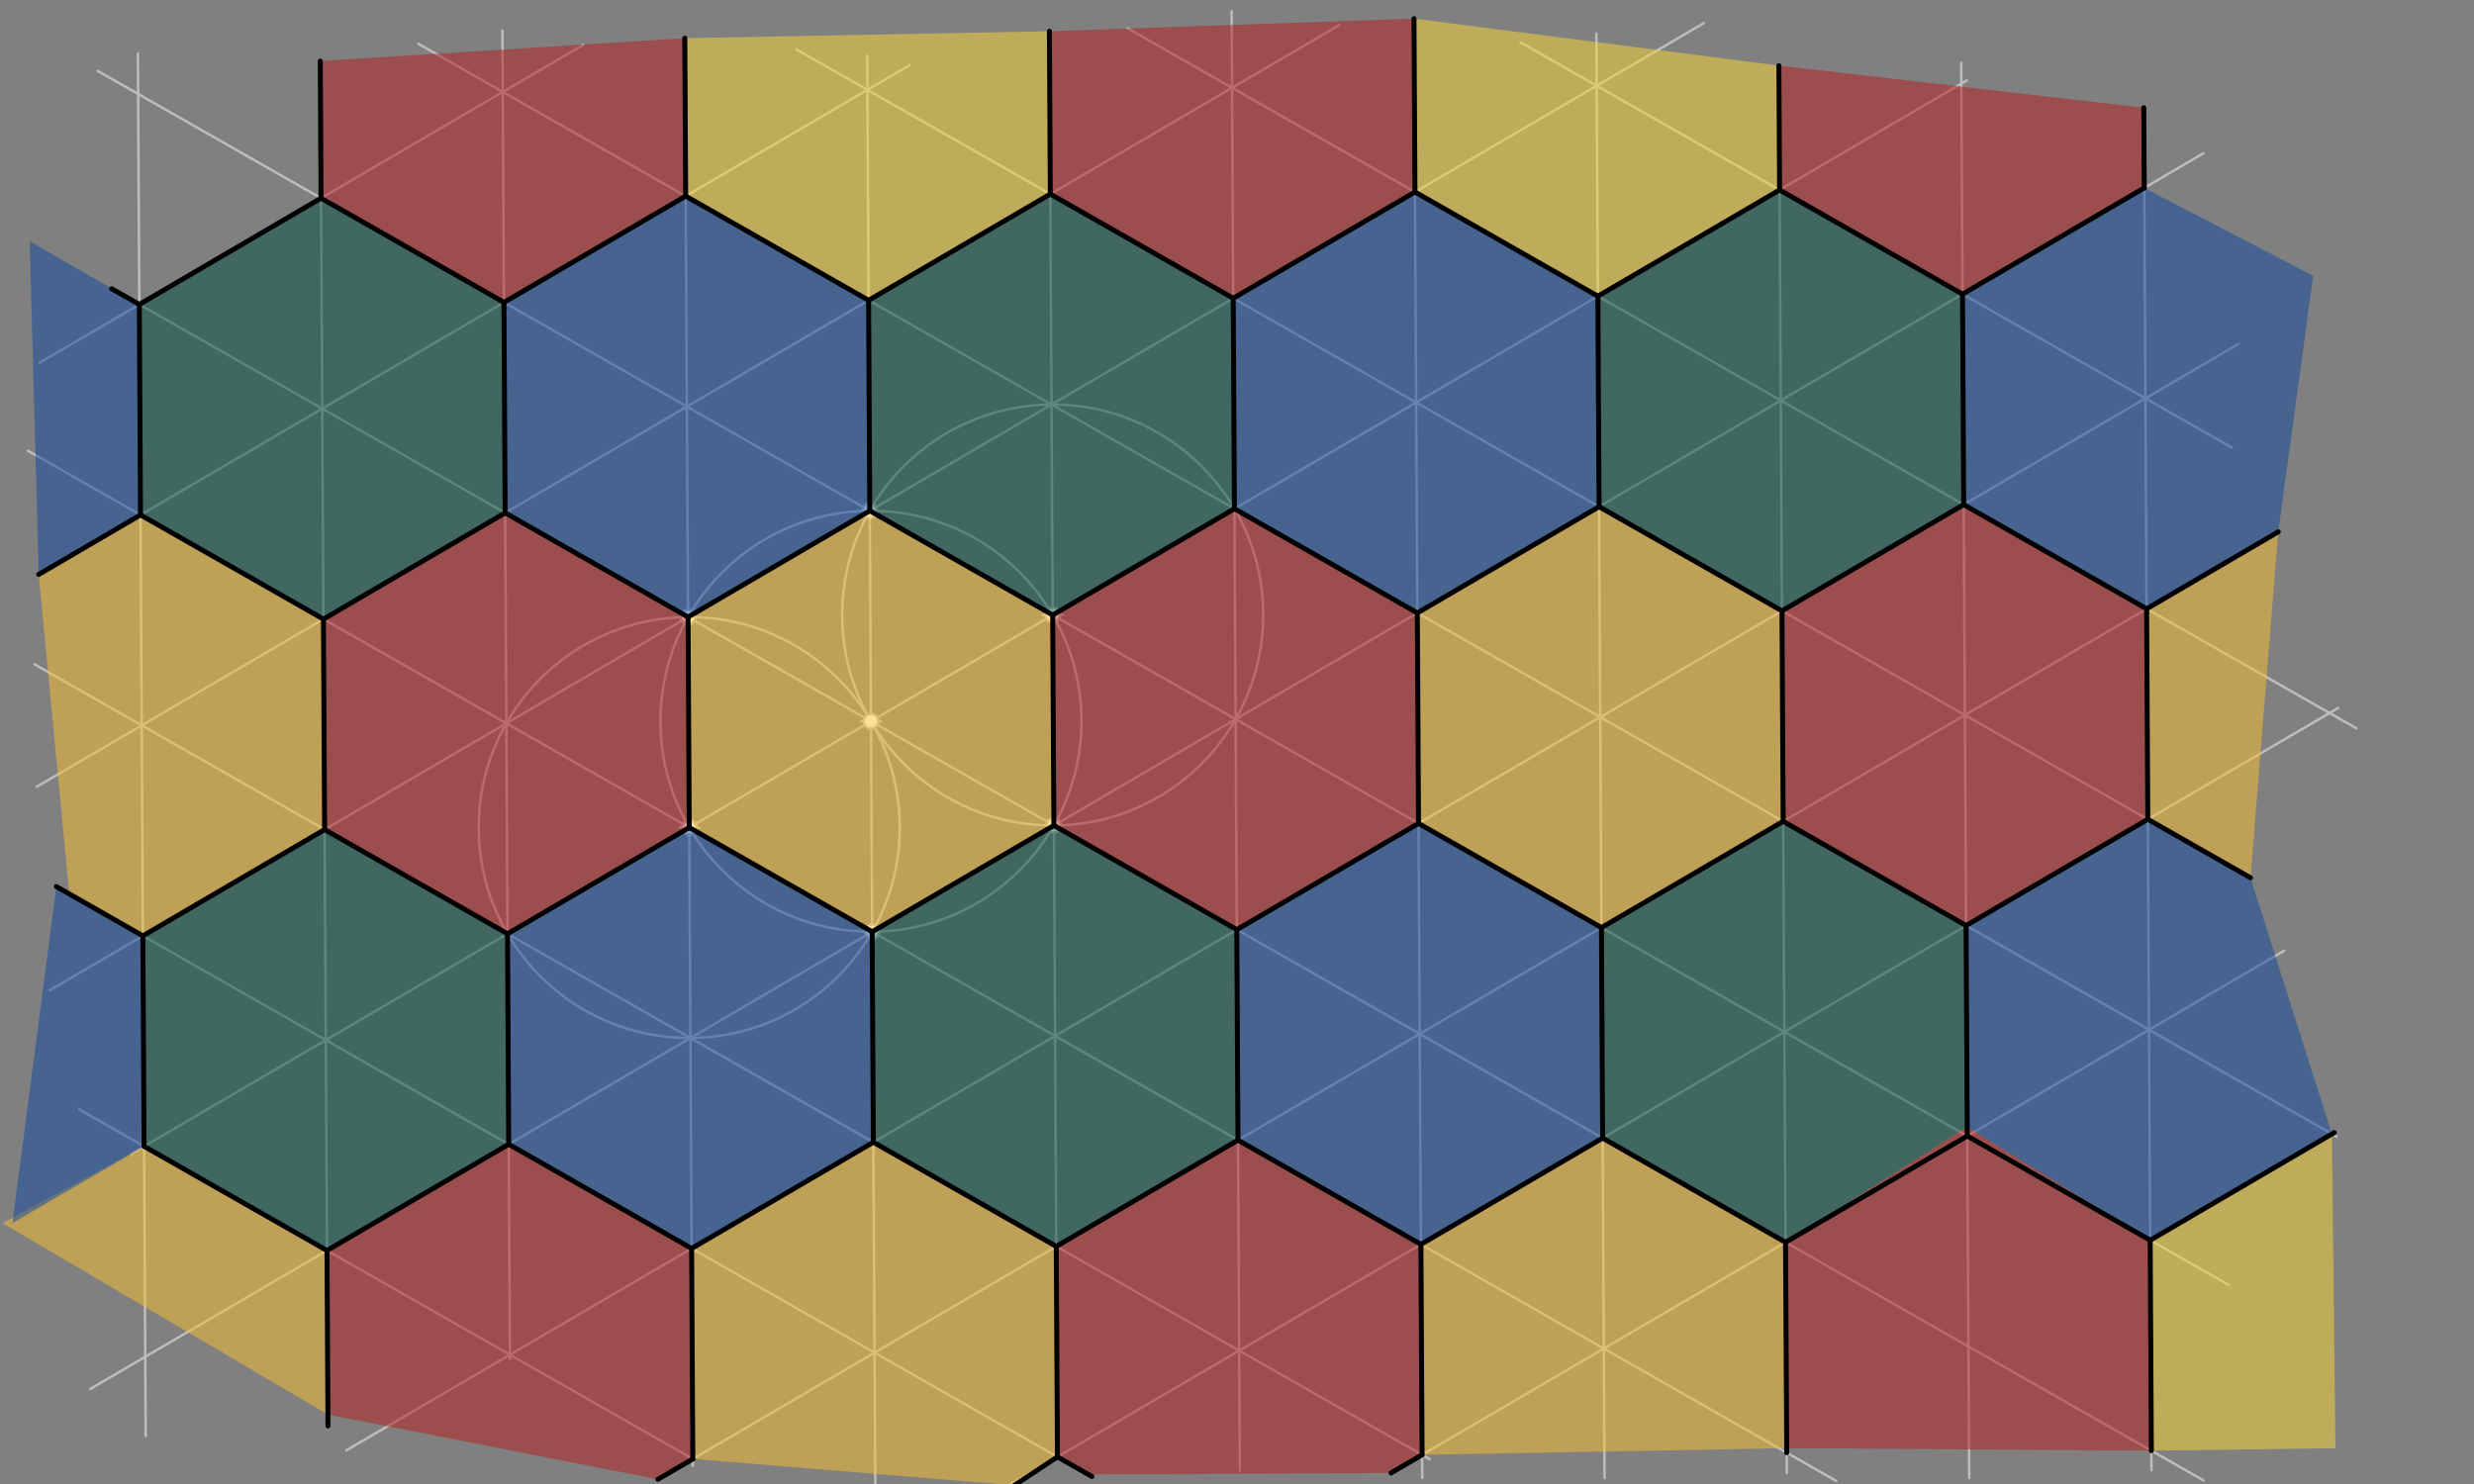 <svg xmlns="http://www.w3.org/2000/svg" class="svg--816" height="100%" preserveAspectRatio="xMidYMid meet" viewBox="0 0 1000 600" width="100%"><rect x="0" y="0" width="1000" height="600" fill="#808080" stroke="none"/><defs><marker id="marker-arrow" markerHeight="16" markerUnits="userSpaceOnUse" markerWidth="24" orient="auto-start-reverse" refX="24" refY="4" viewBox="0 0 24 8"><path d="M 0 0 L 24 4 L 0 8 z" stroke="inherit"></path></marker></defs><g class="aux-layer--949"><g class="element--733"><line stroke="#BDBDBD" stroke-dasharray="none" stroke-linecap="round" stroke-width="1" x1="795" x2="53" y1="32.531" y2="466.531"></line></g><g class="element--733"><g class="center--a87"><line x1="348.049" y1="291.616" x2="356.049" y2="291.616" stroke="#BDBDBD" stroke-width="1" stroke-linecap="round"></line><line x1="352.049" y1="287.616" x2="352.049" y2="295.616" stroke="#BDBDBD" stroke-width="1" stroke-linecap="round"></line><circle class="hit--87b" cx="352.049" cy="291.616" r="4" stroke="none" fill="transparent"></circle></g><circle cx="352.049" cy="291.616" fill="none" r="85.096" stroke="#BDBDBD" stroke-dasharray="none" stroke-width="1"></circle></g><g class="element--733"><g class="center--a87"><line x1="274.595" y1="334.579" x2="282.595" y2="334.579" stroke="#BDBDBD" stroke-width="1" stroke-linecap="round"></line><line x1="278.595" y1="330.579" x2="278.595" y2="338.579" stroke="#BDBDBD" stroke-width="1" stroke-linecap="round"></line><circle class="hit--87b" cx="278.595" cy="334.579" r="4" stroke="none" fill="transparent"></circle></g><circle cx="278.595" cy="334.579" fill="none" r="85.096" stroke="#BDBDBD" stroke-dasharray="none" stroke-width="1"></circle></g><g class="element--733"><g class="center--a87"><line x1="421.503" y1="248.652" x2="429.503" y2="248.652" stroke="#BDBDBD" stroke-width="1" stroke-linecap="round"></line><line x1="425.503" y1="244.652" x2="425.503" y2="252.652" stroke="#BDBDBD" stroke-width="1" stroke-linecap="round"></line><circle class="hit--87b" cx="425.503" cy="248.652" r="4" stroke="none" fill="transparent"></circle></g><circle cx="425.503" cy="248.652" fill="none" r="85.096" stroke="#BDBDBD" stroke-dasharray="none" stroke-width="1"></circle></g><g class="element--733"><line stroke="#BDBDBD" stroke-dasharray="none" stroke-linecap="round" stroke-width="1" x1="425.503" x2="424.17" y1="248.652" y2="12.626"></line></g><g class="element--733"><line stroke="#BDBDBD" stroke-dasharray="none" stroke-linecap="round" stroke-width="1" x1="425.984" x2="427.192" y1="333.747" y2="547.7"></line></g><g class="element--733"><line stroke="#BDBDBD" stroke-dasharray="none" stroke-linecap="round" stroke-width="1" x1="278.115" x2="276.793" y1="249.484" y2="15.442"></line></g><g class="element--733"><line stroke="#BDBDBD" stroke-dasharray="none" stroke-linecap="round" stroke-width="1" x1="278.595" x2="280.053" y1="334.579" y2="592.644"></line></g><g class="element--733"><line stroke="#BDBDBD" stroke-dasharray="none" stroke-linecap="round" stroke-width="1" x1="352.53" x2="36.477" y1="376.71" y2="561.572"></line></g><g class="element--733"><line stroke="#BDBDBD" stroke-dasharray="none" stroke-linecap="round" stroke-width="1" x1="425.984" x2="890.648" y1="333.747" y2="61.962"></line></g><g class="element--733"><line stroke="#BDBDBD" stroke-dasharray="none" stroke-linecap="round" stroke-width="1" x1="278.115" x2="20.01" y1="249.484" y2="400.451"></line></g><g class="element--733"><line stroke="#BDBDBD" stroke-dasharray="none" stroke-linecap="round" stroke-width="1" x1="351.569" x2="688.682" y1="206.521" y2="9.342"></line></g><g class="element--733"><line stroke="#BDBDBD" stroke-dasharray="none" stroke-linecap="round" stroke-width="1" x1="351.569" x2="39.476" y1="206.521" y2="28.677"></line></g><g class="element--733"><line stroke="#BDBDBD" stroke-dasharray="none" stroke-linecap="round" stroke-width="1" x1="425.503" x2="900.852" y1="248.652" y2="519.527"></line></g><g class="element--733"><line stroke="#BDBDBD" stroke-dasharray="none" stroke-linecap="round" stroke-width="1" x1="278.595" x2="11.248" y1="334.579" y2="182.233"></line></g><g class="element--733"><line stroke="#BDBDBD" stroke-dasharray="none" stroke-linecap="round" stroke-width="1" x1="352.53" x2="742.194" y1="376.71" y2="598.758"></line></g><g class="element--733"><line stroke="#BDBDBD" stroke-dasharray="none" stroke-linecap="round" stroke-width="1" x1="205.141" x2="203.079" y1="377.543" y2="12.327"></line></g><g class="element--733"><line stroke="#BDBDBD" stroke-dasharray="none" stroke-linecap="round" stroke-width="1" x1="205.141" x2="206.113" y1="377.543" y2="549.615"></line></g><g class="element--733"><line stroke="#BDBDBD" stroke-dasharray="none" stroke-linecap="round" stroke-width="1" x1="279.076" x2="13.953" y1="419.674" y2="268.595"></line></g><g class="element--733"><line stroke="#BDBDBD" stroke-dasharray="none" stroke-linecap="round" stroke-width="1" x1="279.076" x2="577.906" y1="419.674" y2="589.961"></line></g><g class="element--733"><line stroke="#BDBDBD" stroke-dasharray="none" stroke-linecap="round" stroke-width="1" x1="426.465" x2="139.955" y1="418.842" y2="586.422"></line></g><g class="element--733"><line stroke="#BDBDBD" stroke-dasharray="none" stroke-linecap="round" stroke-width="1" x1="426.465" x2="840.638" y1="418.842" y2="176.589"></line></g><g class="element--733"><line stroke="#BDBDBD" stroke-dasharray="none" stroke-linecap="round" stroke-width="1" x1="278.115" x2="890.694" y1="249.484" y2="598.559"></line></g><g class="element--733"><line stroke="#BDBDBD" stroke-dasharray="none" stroke-linecap="round" stroke-width="1" x1="278.115" x2="45.145" y1="249.484" y2="116.728"></line></g><g class="element--733"><line stroke="#BDBDBD" stroke-dasharray="none" stroke-linecap="round" stroke-width="1" x1="352.049" x2="350.53" y1="291.616" y2="22.528"></line></g><g class="element--733"><line stroke="#BDBDBD" stroke-dasharray="none" stroke-linecap="round" stroke-width="1" x1="352.049" x2="353.834" y1="291.616" y2="607.572"></line></g><g class="element--733"><line stroke="#BDBDBD" stroke-dasharray="none" stroke-linecap="round" stroke-width="1" x1="279.557" x2="22.788" y1="504.769" y2="358.451"></line></g><g class="element--733"><line stroke="#BDBDBD" stroke-dasharray="none" stroke-linecap="round" stroke-width="1" x1="279.557" x2="441.362" y1="504.769" y2="596.973"></line></g><g class="element--733"><line stroke="#BDBDBD" stroke-dasharray="none" stroke-linecap="round" stroke-width="1" x1="353.491" x2="265.941" y1="546.9" y2="598.108"></line></g><g class="element--733"><line stroke="#BDBDBD" stroke-dasharray="none" stroke-linecap="round" stroke-width="1" x1="353.491" x2="920.878" y1="546.9" y2="215.032"></line></g><g class="element--733"><line stroke="#BDBDBD" stroke-dasharray="none" stroke-linecap="round" stroke-width="1" x1="277.634" x2="14.827" y1="164.39" y2="318.107"></line></g><g class="element--733"><line stroke="#BDBDBD" stroke-dasharray="none" stroke-linecap="round" stroke-width="1" x1="277.634" x2="470.543" y1="164.39" y2="51.556"></line></g><g class="element--733"><line stroke="#BDBDBD" stroke-dasharray="none" stroke-linecap="round" stroke-width="1" x1="425.023" x2="241.677" y1="163.557" y2="59.079"></line></g><g class="element--733"><line stroke="#BDBDBD" stroke-dasharray="none" stroke-linecap="round" stroke-width="1" x1="425.023" x2="944.444" y1="163.557" y2="459.546"></line></g><g class="element--733"><line stroke="#BDBDBD" stroke-dasharray="none" stroke-linecap="round" stroke-width="1" x1="498.957" x2="501.154" y1="205.688" y2="594.587"></line></g><g class="element--733"><line stroke="#BDBDBD" stroke-dasharray="none" stroke-linecap="round" stroke-width="1" x1="498.957" x2="497.821" y1="205.688" y2="4.577"></line></g><g class="element--733"><line stroke="#BDBDBD" stroke-dasharray="none" stroke-linecap="round" stroke-width="1" x1="572.892" x2="571.535" y1="247.82" y2="7.534"></line></g><g class="element--733"><line stroke="#BDBDBD" stroke-dasharray="none" stroke-linecap="round" stroke-width="1" x1="572.892" x2="574.867" y1="247.82" y2="597.487"></line></g><g class="element--733"><line stroke="#BDBDBD" stroke-dasharray="none" stroke-linecap="round" stroke-width="1" x1="130.726" x2="132.569" y1="250.317" y2="576.5"></line></g><g class="element--733"><line stroke="#BDBDBD" stroke-dasharray="none" stroke-linecap="round" stroke-width="1" x1="130.726" x2="129.452" y1="250.317" y2="24.681"></line></g><g class="element--733"><line stroke="#BDBDBD" stroke-dasharray="none" stroke-linecap="round" stroke-width="1" x1="57.272" x2="58.895" y1="293.281" y2="580.628"></line></g><g class="element--733"><line stroke="#BDBDBD" stroke-dasharray="none" stroke-linecap="round" stroke-width="1" x1="57.272" x2="55.738" y1="293.281" y2="21.623"></line></g><g class="element--733"><line stroke="#BDBDBD" stroke-dasharray="none" stroke-linecap="round" stroke-width="1" x1="646.826" x2="645.265" y1="289.951" y2="13.552"></line></g><g class="element--733"><line stroke="#BDBDBD" stroke-dasharray="none" stroke-linecap="round" stroke-width="1" x1="646.826" x2="648.564" y1="289.951" y2="597.618"></line></g><g class="element--733"><line stroke="#BDBDBD" stroke-dasharray="none" stroke-linecap="round" stroke-width="1" x1="720.761" x2="722.249" y1="332.082" y2="595.49"></line></g><g class="element--733"><line stroke="#BDBDBD" stroke-dasharray="none" stroke-linecap="round" stroke-width="1" x1="720.761" x2="719.035" y1="332.082" y2="26.514"></line></g><g class="element--733"><line stroke="#BDBDBD" stroke-dasharray="none" stroke-linecap="round" stroke-width="1" x1="500.88" x2="405.902" y1="546.068" y2="601.621"></line></g><g class="element--733"><line stroke="#BDBDBD" stroke-dasharray="none" stroke-linecap="round" stroke-width="1" x1="500.88" x2="945.082" y1="546.068" y2="286.251"></line></g><g class="element--733"><line stroke="#BDBDBD" stroke-dasharray="none" stroke-linecap="round" stroke-width="1" x1="574.814" x2="923.244" y1="588.199" y2="384.4"></line></g><g class="element--733"><line stroke="#BDBDBD" stroke-dasharray="none" stroke-linecap="round" stroke-width="1" x1="574.814" x2="562.268" y1="588.199" y2="595.537"></line></g><g class="element--733"><line stroke="#BDBDBD" stroke-dasharray="none" stroke-linecap="round" stroke-width="1" x1="794.696" x2="792.726" y1="374.213" y2="25.409"></line></g><g class="element--733"><line stroke="#BDBDBD" stroke-dasharray="none" stroke-linecap="round" stroke-width="1" x1="794.696" x2="795.957" y1="374.213" y2="597.594"></line></g><g class="element--733"><line stroke="#BDBDBD" stroke-dasharray="none" stroke-linecap="round" stroke-width="1" x1="868.63" x2="869.636" y1="416.344" y2="594.443"></line></g><g class="element--733"><line stroke="#BDBDBD" stroke-dasharray="none" stroke-linecap="round" stroke-width="1" x1="868.63" x2="866.525" y1="416.344" y2="43.551"></line></g><g class="element--733"><line stroke="#BDBDBD" stroke-dasharray="none" stroke-linecap="round" stroke-width="1" x1="840.638" x2="904.856" y1="176.589" y2="139.028"></line></g><g class="element--733"><line stroke="#BDBDBD" stroke-dasharray="none" stroke-linecap="round" stroke-width="1" x1="130.246" x2="367.711" y1="165.222" y2="26.327"></line></g><g class="element--733"><line stroke="#BDBDBD" stroke-dasharray="none" stroke-linecap="round" stroke-width="1" x1="130.246" x2="15.647" y1="165.222" y2="232.251"></line></g><g class="element--733"><line stroke="#BDBDBD" stroke-dasharray="none" stroke-linecap="round" stroke-width="1" x1="498.477" x2="909.668" y1="120.594" y2="354.908"></line></g><g class="element--733"><line stroke="#BDBDBD" stroke-dasharray="none" stroke-linecap="round" stroke-width="1" x1="498.477" x2="321.883" y1="120.594" y2="19.963"></line></g><g class="element--733"><line stroke="#BDBDBD" stroke-dasharray="none" stroke-linecap="round" stroke-width="1" x1="645.865" x2="455.862" y1="119.761" y2="11.489"></line></g><g class="element--733"><line stroke="#BDBDBD" stroke-dasharray="none" stroke-linecap="round" stroke-width="1" x1="645.865" x2="952.429" y1="119.761" y2="294.455"></line></g><g class="element--733"><line stroke="#BDBDBD" stroke-dasharray="none" stroke-linecap="round" stroke-width="1" x1="719.319" x2="614.525" y1="76.797" y2="17.081"></line></g><g class="element--733"><line stroke="#BDBDBD" stroke-dasharray="none" stroke-linecap="round" stroke-width="1" x1="719.319" x2="902.045" y1="76.797" y2="180.923"></line></g><g class="element--733"><line stroke="#BDBDBD" stroke-dasharray="none" stroke-linecap="round" stroke-width="1" x1="470.543" x2="541.341" y1="51.556" y2="10.146"></line></g><g class="element--733"><line stroke="#BDBDBD" stroke-dasharray="none" stroke-linecap="round" stroke-width="1" x1="129.765" x2="15.976" y1="80.127" y2="146.683"></line></g><g class="element--733"><line stroke="#BDBDBD" stroke-dasharray="none" stroke-linecap="round" stroke-width="1" x1="129.765" x2="235.806" y1="80.127" y2="18.103"></line></g><g class="element--733"><line stroke="#BDBDBD" stroke-dasharray="none" stroke-linecap="round" stroke-width="1" x1="241.677" x2="169.137" y1="59.079" y2="17.742"></line></g><g class="element--733"><line stroke="#BDBDBD" stroke-dasharray="none" stroke-linecap="round" stroke-width="1" x1="280.037" x2="31.891" y1="589.864" y2="448.459"></line></g><g class="element--733"><circle cx="352.049" cy="291.616" r="3" stroke="#BDBDBD" stroke-width="1" fill="#ffffff"></circle>}</g><g class="element--733"><circle cx="278.595" cy="334.579" r="3" stroke="#BDBDBD" stroke-width="1" fill="#ffffff"></circle>}</g><g class="element--733"><circle cx="278.115" cy="249.484" r="3" stroke="#BDBDBD" stroke-width="1" fill="#ffffff"></circle>}</g><g class="element--733"><circle cx="351.569" cy="206.521" r="3" stroke="#BDBDBD" stroke-width="1" fill="#ffffff"></circle>}</g><g class="element--733"><circle cx="425.503" cy="248.652" r="3" stroke="#BDBDBD" stroke-width="1" fill="#ffffff"></circle>}</g><g class="element--733"><circle cx="425.984" cy="333.747" r="3" stroke="#BDBDBD" stroke-width="1" fill="#ffffff"></circle>}</g><g class="element--733"><circle cx="352.53" cy="376.71" r="3" stroke="#BDBDBD" stroke-width="1" fill="#ffffff"></circle>}</g></g><g class="main-layer--75a"><g class="element--733"><g fill="#004D40" opacity="0.5"><path d="M 57.753 378.375 L 58.233 463.47 L 132.168 505.601 L 205.622 462.638 L 205.141 377.543 L 131.207 335.412 L 57.753 378.375 Z" stroke="none"></path></g></g><g class="element--733"><g fill="#004D40" opacity="0.5"><path d="M 352.53 376.71 L 425.984 333.747 L 499.919 375.878 L 500.399 460.973 L 426.945 503.936 L 353.011 461.805 L 352.53 376.71 Z" stroke="none"></path></g></g><g class="element--733"><g fill="#004D40" opacity="0.5"><path d="M 647.307 375.045 L 647.788 460.14 L 721.722 502.271 L 795.156 455.638 L 794.696 374.213 L 720.761 332.082 L 647.307 375.045 Z" stroke="none"></path></g></g><g class="element--733"><g fill="#004D40" opacity="0.5"><path d="M 130.726 250.317 L 56.792 208.186 L 56.311 123.091 L 129.765 80.127 L 203.7 122.258 L 204.18 207.353 L 130.726 250.317 Z" stroke="none"></path></g></g><g class="element--733"><g fill="#004D40" opacity="0.5"><path d="M 351.088 121.426 L 424.542 78.462 L 498.477 120.594 L 498.957 205.688 L 425.503 248.652 L 351.569 206.521 L 351.088 121.426 Z" stroke="none"></path></g></g><g class="element--733"><g fill="#004D40" opacity="0.5"><path d="M 645.865 119.761 L 719.319 76.797 L 793.254 118.929 L 793.734 204.023 L 720.28 246.987 L 646.346 204.856 L 645.865 119.761 Z" stroke="none"></path></g></g><g class="element--733"><g fill="#0D47A1" opacity="0.5"><path d="M 205.141 377.543 L 278.595 334.579 L 352.53 376.71 L 353.011 461.805 L 279.557 504.769 L 205.622 462.638 L 205.141 377.543 Z" stroke="none"></path></g></g><g class="element--733"><g fill="#0D47A1" opacity="0.5"><path d="M 499.919 375.878 L 573.372 332.914 L 647.307 375.045 L 647.788 460.14 L 574.334 503.104 L 500.399 460.973 L 499.919 375.878 Z" stroke="none"></path></g></g><g class="element--733"><g fill="#0D47A1" opacity="0.5"><path d="M 498.957 205.688 L 572.892 247.82 L 646.346 204.856 L 645.865 119.761 L 571.931 77.63 L 498.477 120.594 L 498.957 205.688 Z" stroke="none"></path></g></g><g class="element--733"><g fill="#0D47A1" opacity="0.5"><path d="M 278.115 249.484 L 351.569 206.521 L 351.088 121.426 L 277.154 79.295 L 203.7 122.258 L 204.18 207.353 L 278.115 249.484 Z" stroke="none"></path></g></g><g class="element--733"><g fill="#B71C1C" opacity="0.5"><path d="M 130.726 250.317 L 131.207 335.412 L 205.141 377.543 L 278.595 334.579 L 278.115 249.484 L 204.18 207.353 L 130.726 250.317 Z" stroke="none"></path></g></g><g class="element--733"><g fill="#B71C1C" opacity="0.5"><path d="M 425.984 333.747 L 425.503 248.652 L 498.957 205.688 L 572.892 247.82 L 573.372 332.914 L 499.919 375.878 L 425.984 333.747 Z" stroke="none"></path></g></g><g class="element--733"><g fill="#B71C1C" opacity="0.5"><path d="M 720.28 246.987 L 720.761 332.082 L 794.696 374.213 L 868.15 331.249 L 867.669 246.155 L 793.734 204.023 L 720.28 246.987 Z" stroke="none"></path></g></g><g class="element--733"><g fill="#B71C1C" opacity="0.5"><path d="M 424.17 12.627 L 571.535 7.534 L 571.931 77.63 L 498.477 120.594 L 424.542 78.462 L 424.17 12.627 Z" stroke="none"></path></g></g><g class="element--733"><g fill="#B71C1C" opacity="0.5"><path d="M 129.452 24.681 L 276.793 15.442 L 277.154 79.295 L 203.7 122.258 L 129.765 80.127 L 129.452 24.681 Z" stroke="none"></path></g></g><g class="element--733"><g fill="#B71C1C" opacity="0.5"><path d="M 719.035 26.514 L 719.319 76.797 L 793.254 118.929 L 866.708 75.965 L 866.525 43.551 L 719.035 26.514 Z" stroke="none"></path></g></g><g class="element--733"><g fill="#B71C1C" opacity="0.5"><path d="M 722.192 585.523 L 721.722 502.271 L 795.156 455.638 L 869.111 501.439 L 869.591 586.534 L 722.192 585.523 Z" stroke="none"></path></g></g><g class="element--733"><g fill="#B71C1C" opacity="0.5"><path d="M 439.9 596.14 L 427.426 589.031 L 426.945 503.936 L 500.399 460.973 L 574.334 503.104 L 574.814 588.199 L 562.268 595.537 L 439.9 596.14 Z" stroke="none"></path></g></g><g class="element--733"><g fill="#B71C1C" opacity="0.5"><path d="M 265.941 598.108 L 280.037 589.864 L 279.557 504.769 L 205.622 462.638 L 132.168 505.601 L 132.543 571.926 L 265.941 598.108 Z" stroke="none"></path></g></g><g class="element--733"><g fill="#FBC02D" opacity="0.5"><path d="M 15.647 232.251 L 56.792 208.186 L 130.726 250.317 L 131.207 335.412 L 57.753 378.375 L 27.984 361.412 L 15.647 232.251 Z" stroke="none"></path></g></g><g class="element--733"><g fill="#FBC02D" opacity="0.5"><path d="M 278.115 249.484 L 351.569 206.521 L 425.503 248.652 L 425.984 333.747 L 352.53 376.71 L 278.595 334.579 L 278.115 249.484 Z" stroke="none"></path></g></g><g class="element--733"><g fill="#FBC02D" opacity="0.5"><path d="M 572.892 247.82 L 646.346 204.856 L 720.28 246.987 L 720.761 332.082 L 647.307 375.045 L 573.372 332.914 L 572.892 247.82 Z" stroke="none"></path></g></g><g class="element--733"><g fill="#FBC02D" opacity="0.5"><path d="M 920.878 215.032 L 920.878 215.032 L 867.669 246.155 L 868.15 331.249 L 909.668 354.908 L 920.878 215.032 Z" stroke="none"></path></g></g><g class="element--733"><g fill="#FBC02D" opacity="0.5"><path d="M 58.233 463.47 L 132.168 505.601 L 132.543 571.926 L 1 494.531 L 58.233 463.47 Z" stroke="none"></path></g></g><g class="element--733"><g fill="#FBC02D" opacity="0.5"><path d="M 280.037 589.864 L 279.557 504.769 L 353.011 461.805 L 426.945 503.936 L 427.426 589.031 L 410 600.531 L 280.037 589.864 Z" stroke="none"></path></g></g><g class="element--733"><g fill="#FBC02D" opacity="0.5"><path d="M 574.814 588.199 L 574.334 503.104 L 647.788 460.14 L 721.722 502.271 L 722.192 585.523 L 574.814 588.199 Z" stroke="none"></path></g></g><g class="element--733"><g fill="#0D47A1" opacity="0.5"><path d="M 909.668 354.908 L 868.15 331.249 L 794.696 374.213 L 795.156 455.638 L 869.111 501.439 L 942.565 458.475 L 909.668 354.908 Z" stroke="none"></path></g></g><g class="element--733"><g fill="#0D47A1" opacity="0.5"><path d="M 15.647 232.251 L 56.792 208.186 L 56.311 123.091 L 12 97.531 L 15.647 232.251 Z" stroke="none"></path></g></g><g class="element--733"><g fill="#0D47A1" opacity="0.5"><path d="M 22.788 358.451 L 57.753 378.375 L 58.233 463.47 L 5 494.531 L 22.788 358.451 Z" stroke="none"></path></g></g><g class="element--733"><g fill="#0D47A1" opacity="0.5"><path d="M 920.878 215.032 L 867.669 246.155 L 793.734 204.023 L 793.254 118.929 L 861.913 78.769 L 866.708 75.965 L 935 111.531 L 920.878 215.032 Z" stroke="none"></path></g></g><g class="element--733"><g fill="#FDD835" opacity="0.5"><path d="M 942.565 458.475 L 869.111 501.439 L 869.591 586.534 L 944 585.531 L 942.565 458.475 Z" stroke="none"></path></g></g><g class="element--733"><g fill="#FDD835" opacity="0.5"><path d="M 424.17 12.627 L 424.542 78.462 L 351.088 121.426 L 277.154 79.295 L 276.793 15.442 L 424.17 12.627 Z" stroke="none"></path></g></g><g class="element--733"><g fill="#FDD835" opacity="0.5"><path d="M 571.535 7.534 L 571.931 77.63 L 645.865 119.761 L 719.319 76.797 L 719.035 26.514 L 571.535 7.534 Z" stroke="none"></path></g></g><g class="element--733"><line stroke="#000000" stroke-dasharray="none" stroke-linecap="round" stroke-width="2" x1="278.595" x2="278.115" y1="334.579" y2="249.484"></line></g><g class="element--733"><line stroke="#000000" stroke-dasharray="none" stroke-linecap="round" stroke-width="2" x1="278.115" x2="351.569" y1="249.484" y2="206.521"></line></g><g class="element--733"><line stroke="#000000" stroke-dasharray="none" stroke-linecap="round" stroke-width="2" x1="351.569" x2="425.503" y1="206.521" y2="248.652"></line></g><g class="element--733"><line stroke="#000000" stroke-dasharray="none" stroke-linecap="round" stroke-width="2" x1="425.503" x2="425.984" y1="248.652" y2="333.747"></line></g><g class="element--733"><line stroke="#000000" stroke-dasharray="none" stroke-linecap="round" stroke-width="2" x1="425.984" x2="352.53" y1="333.747" y2="376.71"></line></g><g class="element--733"><line stroke="#000000" stroke-dasharray="none" stroke-linecap="round" stroke-width="2" x1="352.53" x2="278.595" y1="376.71" y2="334.579"></line></g><g class="element--733"><line stroke="#000000" stroke-dasharray="none" stroke-linecap="round" stroke-width="2" x1="351.569" x2="351.088" y1="206.521" y2="121.426"></line></g><g class="element--733"><line stroke="#000000" stroke-dasharray="none" stroke-linecap="round" stroke-width="2" x1="351.088" x2="424.542" y1="121.426" y2="78.462"></line></g><g class="element--733"><line stroke="#000000" stroke-dasharray="none" stroke-linecap="round" stroke-width="2" x1="424.542" x2="498.477" y1="78.462" y2="120.594"></line></g><g class="element--733"><line stroke="#000000" stroke-dasharray="none" stroke-linecap="round" stroke-width="2" x1="498.477" x2="498.957" y1="120.594" y2="205.688"></line></g><g class="element--733"><line stroke="#000000" stroke-dasharray="none" stroke-linecap="round" stroke-width="2" x1="498.957" x2="425.503" y1="205.688" y2="248.652"></line></g><g class="element--733"><line stroke="#000000" stroke-dasharray="none" stroke-linecap="round" stroke-width="2" x1="498.957" x2="572.892" y1="205.688" y2="247.82"></line></g><g class="element--733"><line stroke="#000000" stroke-dasharray="none" stroke-linecap="round" stroke-width="2" x1="572.892" x2="573.372" y1="247.82" y2="332.914"></line></g><g class="element--733"><line stroke="#000000" stroke-dasharray="none" stroke-linecap="round" stroke-width="2" x1="573.372" x2="499.919" y1="332.914" y2="375.878"></line></g><g class="element--733"><line stroke="#000000" stroke-dasharray="none" stroke-linecap="round" stroke-width="2" x1="499.919" x2="425.984" y1="375.878" y2="333.747"></line></g><g class="element--733"><line stroke="#000000" stroke-dasharray="none" stroke-linecap="round" stroke-width="2" x1="572.892" x2="646.346" y1="247.82" y2="204.856"></line></g><g class="element--733"><line stroke="#000000" stroke-dasharray="none" stroke-linecap="round" stroke-width="2" x1="646.346" x2="645.865" y1="204.856" y2="119.761"></line></g><g class="element--733"><line stroke="#000000" stroke-dasharray="none" stroke-linecap="round" stroke-width="2" x1="645.865" x2="571.931" y1="119.761" y2="77.63"></line></g><g class="element--733"><line stroke="#000000" stroke-dasharray="none" stroke-linecap="round" stroke-width="2" x1="571.931" x2="498.477" y1="77.63" y2="120.594"></line></g><g class="element--733"><line stroke="#000000" stroke-dasharray="none" stroke-linecap="round" stroke-width="2" x1="646.346" x2="720.28" y1="204.856" y2="246.987"></line></g><g class="element--733"><line stroke="#000000" stroke-dasharray="none" stroke-linecap="round" stroke-width="2" x1="720.28" x2="720.761" y1="246.987" y2="332.082"></line></g><g class="element--733"><line stroke="#000000" stroke-dasharray="none" stroke-linecap="round" stroke-width="2" x1="720.761" x2="647.307" y1="332.082" y2="375.045"></line></g><g class="element--733"><line stroke="#000000" stroke-dasharray="none" stroke-linecap="round" stroke-width="2" x1="647.307" x2="573.372" y1="375.045" y2="332.914"></line></g><g class="element--733"><line stroke="#000000" stroke-dasharray="none" stroke-linecap="round" stroke-width="2" x1="645.865" x2="719.319" y1="119.761" y2="76.797"></line></g><g class="element--733"><line stroke="#000000" stroke-dasharray="none" stroke-linecap="round" stroke-width="2" x1="719.319" x2="793.254" y1="76.797" y2="118.929"></line></g><g class="element--733"><line stroke="#000000" stroke-dasharray="none" stroke-linecap="round" stroke-width="2" x1="793.254" x2="793.734" y1="118.929" y2="204.023"></line></g><g class="element--733"><line stroke="#000000" stroke-dasharray="none" stroke-linecap="round" stroke-width="2" x1="793.734" x2="720.28" y1="204.023" y2="246.987"></line></g><g class="element--733"><line stroke="#000000" stroke-dasharray="none" stroke-linecap="round" stroke-width="2" x1="793.734" x2="867.669" y1="204.023" y2="246.155"></line></g><g class="element--733"><line stroke="#000000" stroke-dasharray="none" stroke-linecap="round" stroke-width="2" x1="867.669" x2="868.15" y1="246.155" y2="331.249"></line></g><g class="element--733"><line stroke="#000000" stroke-dasharray="none" stroke-linecap="round" stroke-width="2" x1="868.15" x2="794.696" y1="331.249" y2="374.213"></line></g><g class="element--733"><line stroke="#000000" stroke-dasharray="none" stroke-linecap="round" stroke-width="2" x1="794.696" x2="720.761" y1="374.213" y2="332.082"></line></g><g class="element--733"><line stroke="#000000" stroke-dasharray="none" stroke-linecap="round" stroke-width="2" x1="794.696" x2="795.176" y1="374.213" y2="459.308"></line></g><g class="element--733"><line stroke="#000000" stroke-dasharray="none" stroke-linecap="round" stroke-width="2" x1="721.722" x2="647.788" y1="502.271" y2="460.14"></line></g><g class="element--733"><line stroke="#000000" stroke-dasharray="none" stroke-linecap="round" stroke-width="2" x1="647.788" x2="647.307" y1="460.14" y2="375.045"></line></g><g class="element--733"><line stroke="#000000" stroke-dasharray="none" stroke-linecap="round" stroke-width="2" x1="647.788" x2="574.334" y1="460.14" y2="503.104"></line></g><g class="element--733"><line stroke="#000000" stroke-dasharray="none" stroke-linecap="round" stroke-width="2" x1="574.334" x2="500.399" y1="503.104" y2="460.973"></line></g><g class="element--733"><line stroke="#000000" stroke-dasharray="none" stroke-linecap="round" stroke-width="2" x1="500.399" x2="499.919" y1="460.973" y2="375.878"></line></g><g class="element--733"><line stroke="#000000" stroke-dasharray="none" stroke-linecap="round" stroke-width="2" x1="352.53" x2="353.011" y1="376.71" y2="461.805"></line></g><g class="element--733"><line stroke="#000000" stroke-dasharray="none" stroke-linecap="round" stroke-width="2" x1="353.011" x2="426.945" y1="461.805" y2="503.936"></line></g><g class="element--733"><line stroke="#000000" stroke-dasharray="none" stroke-linecap="round" stroke-width="2" x1="426.945" x2="500.399" y1="503.936" y2="460.973"></line></g><g class="element--733"><line stroke="#000000" stroke-dasharray="none" stroke-linecap="round" stroke-width="2" x1="353.011" x2="279.557" y1="461.805" y2="504.769"></line></g><g class="element--733"><line stroke="#000000" stroke-dasharray="none" stroke-linecap="round" stroke-width="2" x1="279.557" x2="205.622" y1="504.769" y2="462.638"></line></g><g class="element--733"><line stroke="#000000" stroke-dasharray="none" stroke-linecap="round" stroke-width="2" x1="205.622" x2="205.141" y1="462.638" y2="377.543"></line></g><g class="element--733"><line stroke="#000000" stroke-dasharray="none" stroke-linecap="round" stroke-width="2" x1="205.141" x2="278.595" y1="377.543" y2="334.579"></line></g><g class="element--733"><line stroke="#000000" stroke-dasharray="none" stroke-linecap="round" stroke-width="2" x1="205.141" x2="131.207" y1="377.543" y2="335.412"></line></g><g class="element--733"><line stroke="#000000" stroke-dasharray="none" stroke-linecap="round" stroke-width="2" x1="131.207" x2="130.726" y1="335.412" y2="250.317"></line></g><g class="element--733"><line stroke="#000000" stroke-dasharray="none" stroke-linecap="round" stroke-width="2" x1="130.726" x2="204.18" y1="250.317" y2="207.353"></line></g><g class="element--733"><line stroke="#000000" stroke-dasharray="none" stroke-linecap="round" stroke-width="2" x1="204.18" x2="278.115" y1="207.353" y2="249.484"></line></g><g class="element--733"><line stroke="#000000" stroke-dasharray="none" stroke-linecap="round" stroke-width="2" x1="204.18" x2="203.7" y1="207.353" y2="122.258"></line></g><g class="element--733"><line stroke="#000000" stroke-dasharray="none" stroke-linecap="round" stroke-width="2" x1="203.7" x2="277.154" y1="122.258" y2="79.295"></line></g><g class="element--733"><line stroke="#000000" stroke-dasharray="none" stroke-linecap="round" stroke-width="2" x1="277.154" x2="351.088" y1="79.295" y2="121.426"></line></g><g class="element--733"><line stroke="#000000" stroke-dasharray="none" stroke-linecap="round" stroke-width="2" x1="203.7" x2="129.765" y1="122.258" y2="80.127"></line></g><g class="element--733"><line stroke="#000000" stroke-dasharray="none" stroke-linecap="round" stroke-width="2" x1="129.765" x2="56.311" y1="80.127" y2="123.091"></line></g><g class="element--733"><line stroke="#000000" stroke-dasharray="none" stroke-linecap="round" stroke-width="2" x1="56.311" x2="56.792" y1="123.091" y2="208.186"></line></g><g class="element--733"><line stroke="#000000" stroke-dasharray="none" stroke-linecap="round" stroke-width="2" x1="56.792" x2="130.726" y1="208.186" y2="250.317"></line></g><g class="element--733"><line stroke="#000000" stroke-dasharray="none" stroke-linecap="round" stroke-width="2" x1="131.207" x2="57.753" y1="335.412" y2="378.375"></line></g><g class="element--733"><line stroke="#000000" stroke-dasharray="none" stroke-linecap="round" stroke-width="2" x1="57.753" x2="58.233" y1="378.375" y2="463.47"></line></g><g class="element--733"><line stroke="#000000" stroke-dasharray="none" stroke-linecap="round" stroke-width="2" x1="58.233" x2="132.168" y1="463.47" y2="505.601"></line></g><g class="element--733"><line stroke="#000000" stroke-dasharray="none" stroke-linecap="round" stroke-width="2" x1="132.168" x2="205.622" y1="505.601" y2="462.638"></line></g><g class="element--733"><line stroke="#000000" stroke-dasharray="none" stroke-linecap="round" stroke-width="2" x1="57.753" x2="22.788" y1="378.375" y2="358.451"></line></g><g class="element--733"><line stroke="#000000" stroke-dasharray="none" stroke-linecap="round" stroke-width="2" x1="132.168" x2="132.569" y1="505.601" y2="576.5"></line></g><g class="element--733"><line stroke="#000000" stroke-dasharray="none" stroke-linecap="round" stroke-width="2" x1="279.557" x2="280.037" y1="504.769" y2="589.864"></line></g><g class="element--733"><line stroke="#000000" stroke-dasharray="none" stroke-linecap="round" stroke-width="2" x1="280.037" x2="265.941" y1="589.864" y2="598.108"></line></g><g class="element--733"><line stroke="#000000" stroke-dasharray="none" stroke-linecap="round" stroke-width="2" x1="426.945" x2="427.426" y1="503.936" y2="589.031"></line></g><g class="element--733"><line stroke="#000000" stroke-dasharray="none" stroke-linecap="round" stroke-width="2" x1="427.426" x2="410" y1="589.031" y2="600.531"></line></g><g class="element--733"><line stroke="#000000" stroke-dasharray="none" stroke-linecap="round" stroke-width="2" x1="427.426" x2="441.362" y1="589.031" y2="596.973"></line></g><g class="element--733"><line stroke="#000000" stroke-dasharray="none" stroke-linecap="round" stroke-width="2" x1="574.334" x2="574.814" y1="503.104" y2="588.199"></line></g><g class="element--733"><line stroke="#000000" stroke-dasharray="none" stroke-linecap="round" stroke-width="2" x1="574.814" x2="562.268" y1="588.199" y2="595.537"></line></g><g class="element--733"><line stroke="#000000" stroke-dasharray="none" stroke-linecap="round" stroke-width="2" x1="721.722" x2="722.203" y1="502.271" y2="587.366"></line></g><g class="element--733"><line stroke="#000000" stroke-dasharray="none" stroke-linecap="round" stroke-width="2" x1="795.176" x2="721.722" y1="459.308" y2="502.271"></line></g><g class="element--733"><line stroke="#000000" stroke-dasharray="none" stroke-linecap="round" stroke-width="2" x1="795.176" x2="869.111" y1="459.308" y2="501.439"></line></g><g class="element--733"><line stroke="#000000" stroke-dasharray="none" stroke-linecap="round" stroke-width="2" x1="869.111" x2="869.591" y1="501.439" y2="586.534"></line></g><g class="element--733"><line stroke="#000000" stroke-dasharray="none" stroke-linecap="round" stroke-width="2" x1="868.15" x2="909.668" y1="331.249" y2="354.908"></line></g><g class="element--733"><line stroke="#000000" stroke-dasharray="none" stroke-linecap="round" stroke-width="2" x1="869.111" x2="943.498" y1="501.439" y2="457.929"></line></g><g class="element--733"><line stroke="#000000" stroke-dasharray="none" stroke-linecap="round" stroke-width="2" x1="867.669" x2="920.878" y1="246.155" y2="215.032"></line></g><g class="element--733"><line stroke="#000000" stroke-dasharray="none" stroke-linecap="round" stroke-width="2" x1="793.254" x2="866.708" y1="118.929" y2="75.965"></line></g><g class="element--733"><line stroke="#000000" stroke-dasharray="none" stroke-linecap="round" stroke-width="2" x1="719.319" x2="719.035" y1="76.797" y2="26.514"></line></g><g class="element--733"><line stroke="#000000" stroke-dasharray="none" stroke-linecap="round" stroke-width="2" x1="866.708" x2="866.525" y1="75.965" y2="43.551"></line></g><g class="element--733"><line stroke="#000000" stroke-dasharray="none" stroke-linecap="round" stroke-width="2" x1="571.931" x2="571.535" y1="77.63" y2="7.534"></line></g><g class="element--733"><line stroke="#000000" stroke-dasharray="none" stroke-linecap="round" stroke-width="2" x1="424.542" x2="424.17" y1="78.462" y2="12.626"></line></g><g class="element--733"><line stroke="#000000" stroke-dasharray="none" stroke-linecap="round" stroke-width="2" x1="277.154" x2="276.793" y1="79.295" y2="15.442"></line></g><g class="element--733"><line stroke="#000000" stroke-dasharray="none" stroke-linecap="round" stroke-width="2" x1="129.765" x2="129.452" y1="80.127" y2="24.681"></line></g><g class="element--733"><line stroke="#000000" stroke-dasharray="none" stroke-linecap="round" stroke-width="2" x1="56.311" x2="45.145" y1="123.091" y2="116.728"></line></g><g class="element--733"><line stroke="#000000" stroke-dasharray="none" stroke-linecap="round" stroke-width="2" x1="56.792" x2="15.647" y1="208.186" y2="232.251"></line></g></g><g class="snaps-layer--ac6"></g><g class="temp-layer--52d"></g></svg>